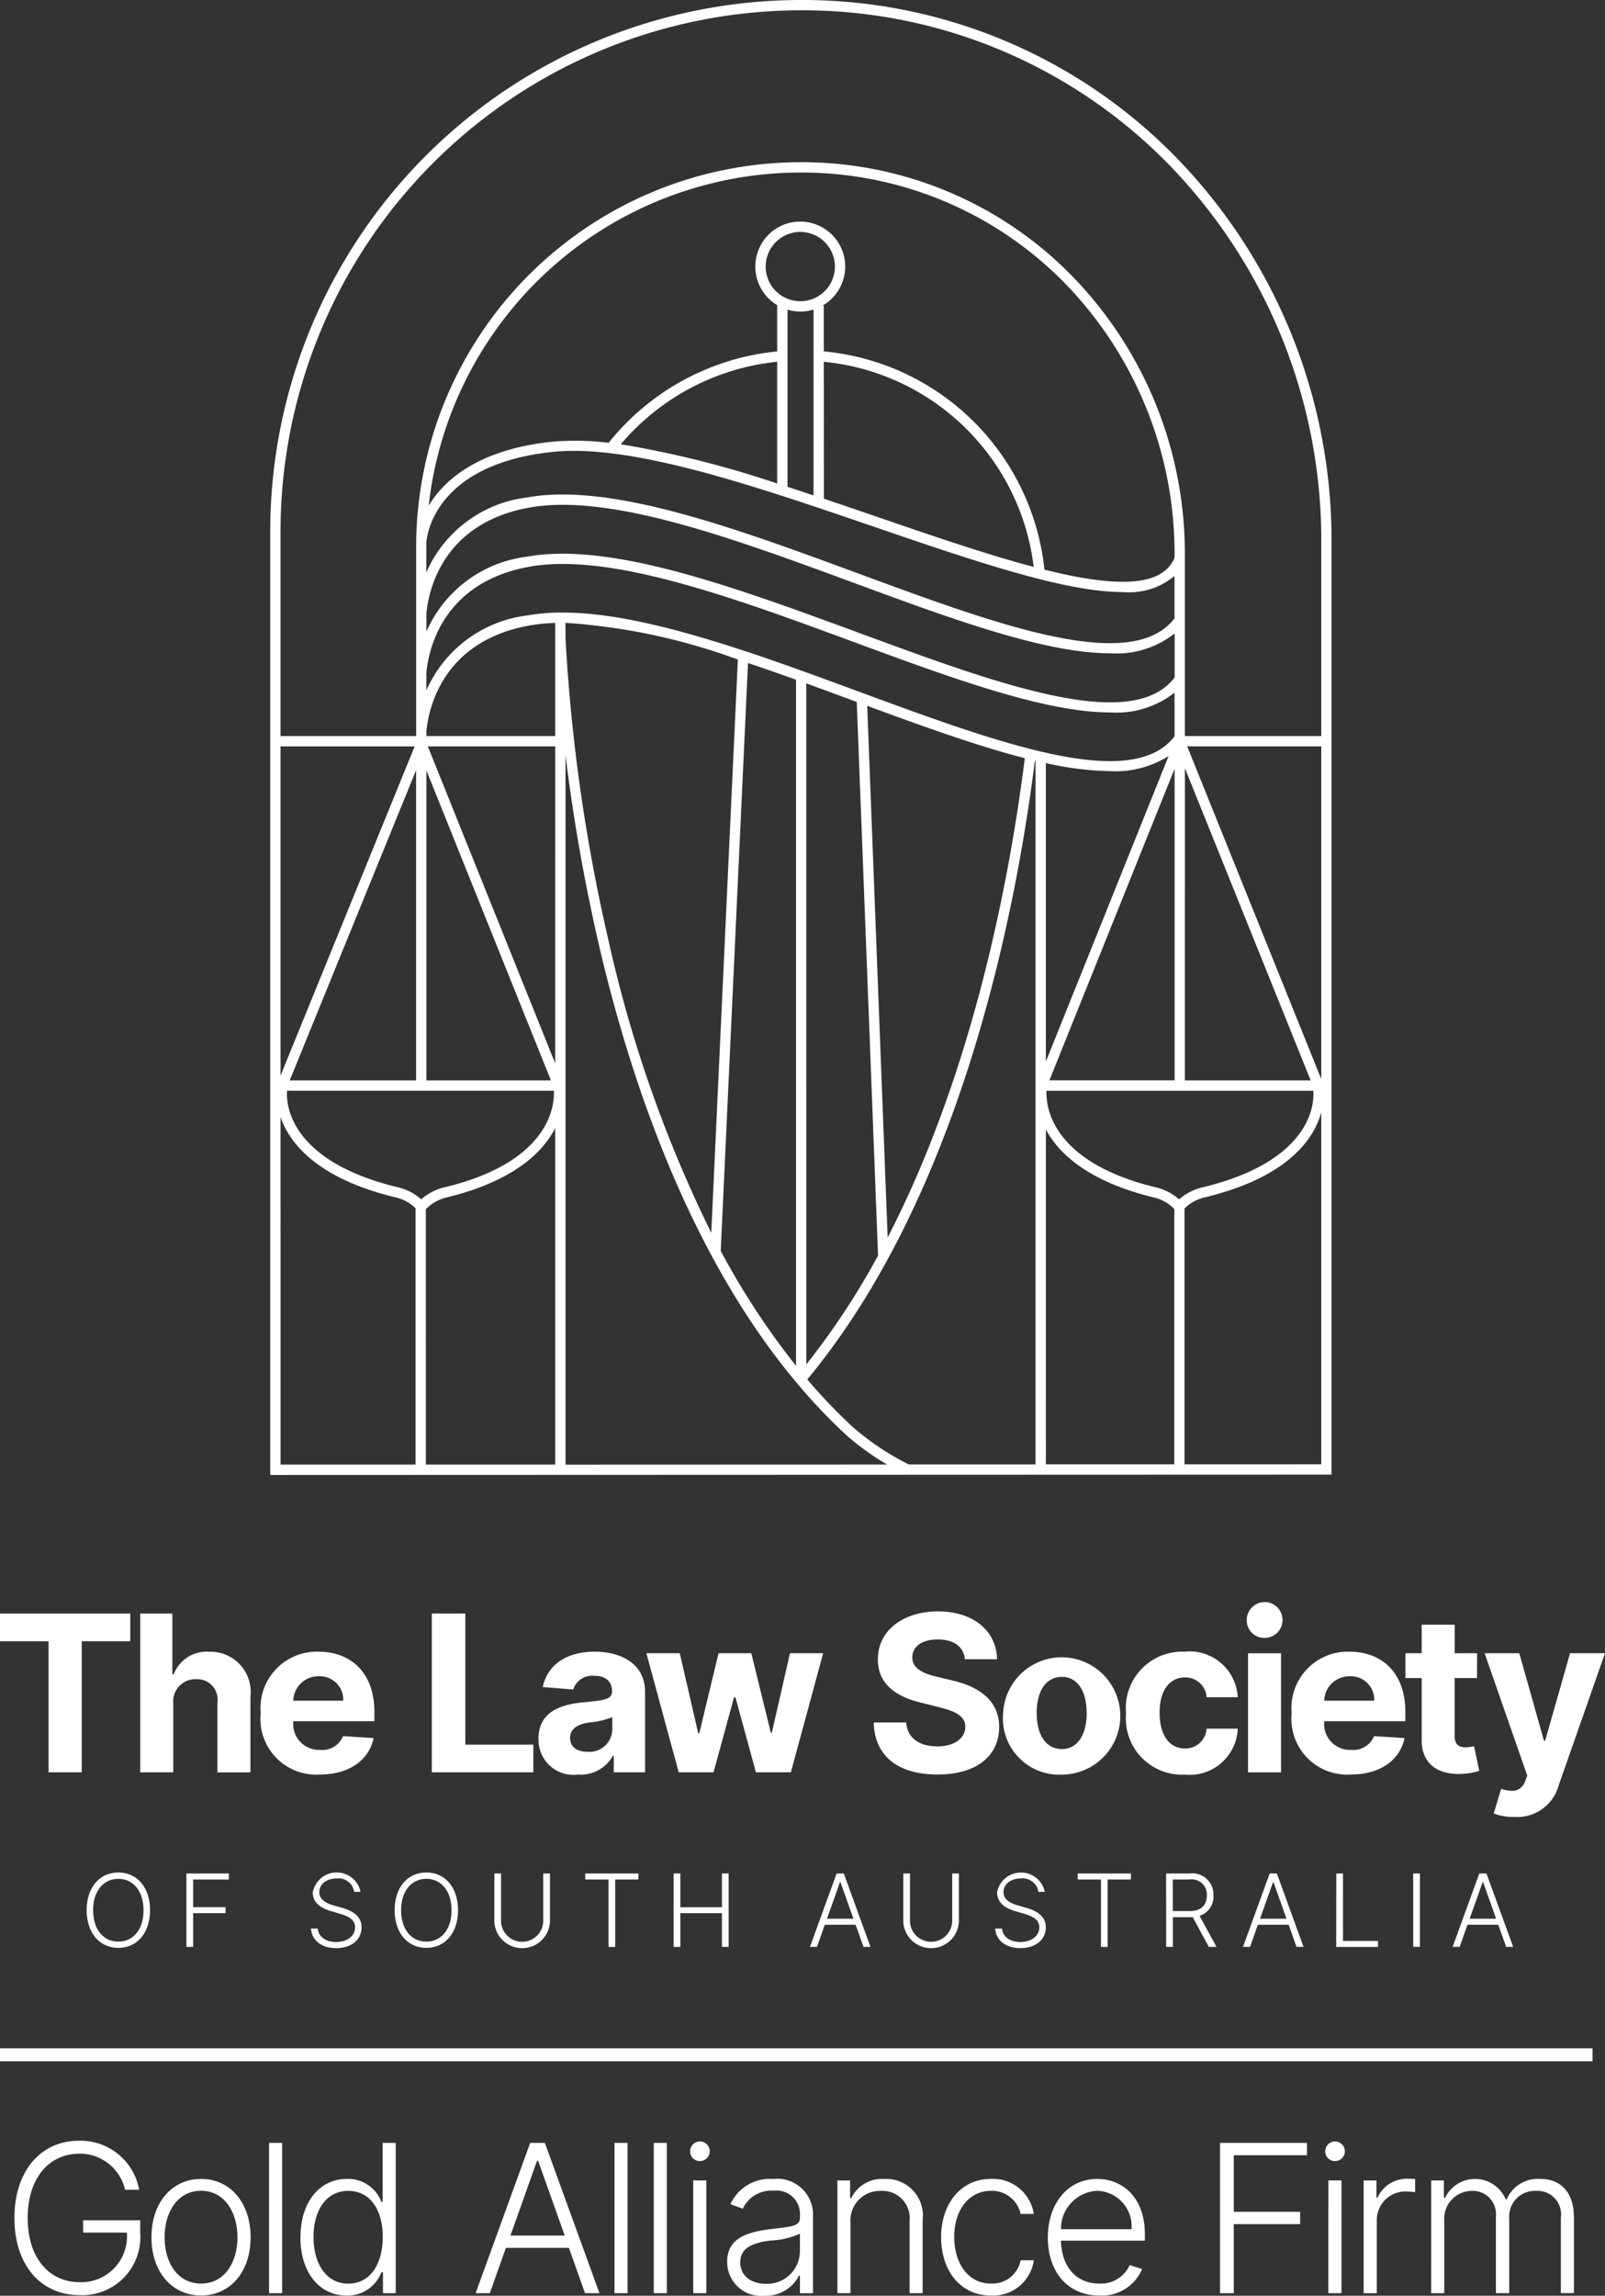 <svg id="logo-the-law-society-rev" xmlns="http://www.w3.org/2000/svg" xmlns:xlink="http://www.w3.org/1999/xlink" width="100" height="142.944" viewBox="0 0 100 142.944">
  <rect x="0" y="0" width="100" height="142.944" fill="#333333" stroke="none"/>
  <defs>
    <style>
      .cls-1 {
        fill: none;
      }

      .cls-2 {
        fill: #fff;
      }

      .cls-3 {
        clip-path: url(#clip-path);
      }
    </style>
    <clipPath id="clip-path">
      <rect id="Rectangle_1147" data-name="Rectangle 1147" class="cls-1" width="100" height="142.944"/>
    </clipPath>
  </defs>
  <path id="Path_5168" data-name="Path 5168" class="cls-2" d="M0,364.431v1.723H3.026v8.161H5.092v-8.161H8.117v-1.723Z" transform="translate(0 -263.963)"/>
  <g id="Group_6925" data-name="Group 6925">
    <g id="Group_6924" data-name="Group 6924" class="cls-3">
      <path id="Path_5169" data-name="Path 5169" class="cls-2" d="M33.758,374.315H31.7v-9.884h2v3.779h.087a2.191,2.191,0,0,1,2.215-1.4,2.5,2.5,0,0,1,2.563,2.79v4.72H36.509v-4.353a1.268,1.268,0,0,0-1.322-1.448,1.38,1.38,0,0,0-1.429,1.515Z" transform="translate(-22.962 -263.963)"/>
      <path id="Path_5170" data-name="Path 5170" class="cls-2" d="M58.923,376.881a3.511,3.511,0,0,1,3.6-3.837c1.959,0,3.484,1.245,3.484,3.764v.565H60.955v0a1.612,1.612,0,0,0,1.679,1.786,1.4,1.4,0,0,0,1.423-.859l1.9.125c-.29,1.375-1.525,2.268-3.359,2.268a3.474,3.474,0,0,1-3.677-3.817m5.145-.782a1.461,1.461,0,0,0-1.515-1.52,1.565,1.565,0,0,0-1.6,1.52Z" transform="translate(-42.679 -270.202)"/>
      <path id="Path_5171" data-name="Path 5171" class="cls-2" d="M97.585,364.431h2.09v8.161h4.237v1.723H97.585Z" transform="translate(-70.682 -263.963)"/>
      <path id="Path_5172" data-name="Path 5172" class="cls-2" d="M121.69,378.483c0-1.655,1.317-2.148,2.784-2.283,1.289-.126,1.8-.188,1.8-.666v-.029c0-.608-.4-.96-1.1-.96a1.24,1.24,0,0,0-1.317.854l-1.9-.155c.285-1.351,1.453-2.2,3.229-2.2,1.651,0,3.147.743,3.147,2.51v5h-1.95v-1.028h-.058a2.277,2.277,0,0,1-2.167,1.168,2.173,2.173,0,0,1-2.461-2.21m4.594-.579v-.787a4.933,4.933,0,0,1-1.429.333c-.724.1-1.2.386-1.2.965s.454.859,1.086.859a1.423,1.423,0,0,0,1.544-1.371" transform="translate(-88.142 -270.202)"/>
      <path id="Path_5173" data-name="Path 5173" class="cls-2" d="M146.087,373.394h2.08l1.148,4.98h.068l1.2-4.98h2.041l1.216,4.952h.063l1.129-4.952H157.1l-2.012,7.413h-2.177l-1.274-4.662h-.092l-1.274,4.662H148.1Z" transform="translate(-105.813 -270.455)"/>
      <path id="Path_5174" data-name="Path 5174" class="cls-2" d="M201.451,365.688c-1.023,0-1.588.468-1.588,1.105-.015.709.7,1.028,1.563,1.226l.888.212c1.718.386,2.958,1.26,2.963,2.905,0,1.81-1.424,2.963-3.837,2.963s-3.928-1.105-3.981-3.243h2.022c.068.989.85,1.491,1.935,1.491,1.062,0,1.747-.492,1.752-1.216,0-.666-.6-.975-1.679-1.235l-1.076-.27c-1.67-.4-2.7-1.236-2.693-2.693-.01-1.8,1.578-2.992,3.745-2.992,2.2,0,3.649,1.216,3.677,2.978h-2c-.077-.777-.69-1.231-1.689-1.231" transform="translate(-143.023 -263.608)"/>
      <path id="Path_5175" data-name="Path 5175" class="cls-2" d="M226.708,376.876a3.652,3.652,0,1,1,3.649,3.822,3.506,3.506,0,0,1-3.649-3.822m5.207-.014c0-1.294-.531-2.249-1.549-2.249-1.038,0-1.568.956-1.568,2.249s.531,2.244,1.568,2.244c1.018,0,1.549-.951,1.549-2.244" transform="translate(-164.208 -270.202)"/>
      <path id="Path_5176" data-name="Path 5176" class="cls-2" d="M254.489,376.875a3.511,3.511,0,0,1,3.639-3.832,3.005,3.005,0,0,1,3.32,2.838h-1.94a1.321,1.321,0,0,0-1.346-1.236c-.956,0-1.583.8-1.583,2.2,0,1.419.622,2.225,1.583,2.225a1.32,1.32,0,0,0,1.346-1.235h1.94a3,3,0,0,1-3.311,2.862,3.5,3.5,0,0,1-3.648-3.822" transform="translate(-184.33 -270.201)"/>
      <path id="Path_5177" data-name="Path 5177" class="cls-2" d="M281.78,363.421a1.115,1.115,0,1,1,1.11,1.042,1.081,1.081,0,0,1-1.11-1.042m.077,2h2.056v7.413h-2.056Z" transform="translate(-204.098 -262.48)"/>
      <path id="Path_5178" data-name="Path 5178" class="cls-2" d="M291.918,376.881a3.511,3.511,0,0,1,3.6-3.837c1.959,0,3.484,1.245,3.484,3.764v.565H293.95v0a1.612,1.612,0,0,0,1.679,1.786,1.4,1.4,0,0,0,1.424-.859l1.9.125c-.289,1.375-1.525,2.268-3.359,2.268a3.474,3.474,0,0,1-3.677-3.817m5.145-.782a1.461,1.461,0,0,0-1.515-1.52,1.565,1.565,0,0,0-1.6,1.52Z" transform="translate(-211.441 -270.202)"/>
      <path id="Path_5179" data-name="Path 5179" class="cls-2" d="M322.077,370.272h-1.395v3.591c0,.57.285.724.7.724a2.814,2.814,0,0,0,.512-.068l.323,1.53a4.006,4.006,0,0,1-1.115.193c-1.491.063-2.48-.656-2.471-2.109v-3.861h-1.013v-1.544h1.013v-1.776h2.056v1.776h1.395Z" transform="translate(-230.052 -265.789)"/>
      <path id="Path_5180" data-name="Path 5180" class="cls-2" d="M336.095,383.374l.463-1.535c.724.222,1.24.188,1.51-.507l.12-.314-2.659-7.625h2.162l1.535,5.444h.077l1.549-5.444h2.177l-2.881,8.214a2.674,2.674,0,0,1-2.76,1.979,3.548,3.548,0,0,1-1.293-.212" transform="translate(-243.03 -270.455)"/>
      <path id="Path_5181" data-name="Path 5181" class="cls-2" d="M21.55,427.606c-1.156,0-1.975-.919-1.975-2.348s.821-2.348,1.975-2.348,1.977.917,1.977,2.348-.821,2.348-1.977,2.348m0-4.3c-.9,0-1.571.723-1.571,1.955s.667,1.955,1.571,1.955,1.573-.725,1.571-1.955-.669-1.955-1.571-1.955" transform="translate(-14.178 -306.321)"/>
      <path id="Path_5182" data-name="Path 5182" class="cls-2" d="M42.131,423.138h2.644v.375H42.548v1.721h2.02v.375h-2.02v2.1h-.417Z" transform="translate(-30.516 -306.485)"/>
      <path id="Path_5183" data-name="Path 5183" class="cls-2" d="M71.874,423.278c-.638,0-1.078.359-1.078.85s.466.707.911.832l.482.138c.58.163,1.241.466,1.241,1.225,0,.732-.594,1.292-1.584,1.292-.933,0-1.522-.5-1.571-1.221H70.7c.045.542.527.839,1.143.839.683,0,1.18-.368,1.18-.917,0-.466-.388-.678-.955-.844l-.547-.161c-.716-.212-1.131-.58-1.131-1.167a1.516,1.516,0,0,1,2.975-.036h-.4a.982.982,0,0,0-1.089-.832" transform="translate(-50.901 -306.315)"/>
      <path id="Path_5184" data-name="Path 5184" class="cls-2" d="M91.161,427.606c-1.156,0-1.975-.919-1.975-2.348s.821-2.348,1.975-2.348,1.977.917,1.977,2.348-.821,2.348-1.977,2.348m0-4.3c-.9,0-1.571.723-1.571,1.955s.667,1.955,1.571,1.955,1.573-.725,1.571-1.955-.669-1.955-1.571-1.955" transform="translate(-64.599 -306.321)"/>
      <path id="Path_5185" data-name="Path 5185" class="cls-2" d="M115.2,423.138v3.026a1.735,1.735,0,0,1-3.463,0v-3.026h.417v3a1.316,1.316,0,0,0,2.629,0v-3Z" transform="translate(-80.936 -306.486)"/>
      <path id="Path_5186" data-name="Path 5186" class="cls-2" d="M132.264,423.138h3.314v.375H134.13v4.2h-.417v-4.2h-1.448Z" transform="translate(-95.801 -306.485)"/>
      <path id="Path_5187" data-name="Path 5187" class="cls-2" d="M152.245,423.138h.417v2.1h2.593v-2.1h.417v4.57h-.417v-2.1h-2.593v2.1h-.417Z" transform="translate(-110.274 -306.485)"/>
      <path id="Path_5188" data-name="Path 5188" class="cls-2" d="M183.051,427.708l1.662-4.57h.447l1.662,4.57h-.437l-.489-1.377h-1.919l-.489,1.377Zm2.711-1.752-.81-2.276h-.031l-.81,2.276Z" transform="translate(-132.587 -306.486)"/>
      <path id="Path_5189" data-name="Path 5189" class="cls-2" d="M207.6,423.138v3.026a1.735,1.735,0,0,1-3.463,0v-3.026h.417v3a1.316,1.316,0,0,0,2.629,0v-3Z" transform="translate(-147.857 -306.486)"/>
      <path id="Path_5190" data-name="Path 5190" class="cls-2" d="M226.507,423.278c-.638,0-1.078.359-1.078.85s.466.707.911.832l.482.138c.58.163,1.241.466,1.241,1.225,0,.732-.594,1.292-1.584,1.292-.933,0-1.522-.5-1.571-1.221h.428c.045.542.527.839,1.143.839.683,0,1.18-.368,1.18-.917,0-.466-.388-.678-.955-.844l-.547-.161c-.716-.212-1.131-.58-1.131-1.167A1.516,1.516,0,0,1,228,424.11h-.4a.982.982,0,0,0-1.089-.832" transform="translate(-162.904 -306.315)"/>
      <path id="Path_5191" data-name="Path 5191" class="cls-2" d="M243.561,423.138h3.314v.375h-1.448v4.2h-.417v-4.2h-1.448Z" transform="translate(-176.415 -306.485)"/>
      <path id="Path_5192" data-name="Path 5192" class="cls-2" d="M263.541,423.138h1.475a1.312,1.312,0,0,1,1.473,1.368,1.239,1.239,0,0,1-.864,1.267l1.056,1.935H266.2l-1-1.855c-.056,0-.114.007-.174.007h-1.064v1.848h-.417Zm1.471,2.341c.716,0,1.067-.375,1.067-.973a.939.939,0,0,0-1.074-.993h-1.047v1.966Z" transform="translate(-190.887 -306.486)"/>
      <path id="Path_5193" data-name="Path 5193" class="cls-2" d="M280.923,427.708l1.662-4.57h.447l1.662,4.57h-.437l-.489-1.377h-1.919l-.489,1.377Zm2.711-1.752-.81-2.276h-.031l-.81,2.276Z" transform="translate(-203.477 -306.486)"/>
      <path id="Path_5194" data-name="Path 5194" class="cls-2" d="M302.005,423.138h.417v4.2H304.6v.375h-2.6Z" transform="translate(-218.747 -306.485)"/>
      <rect id="Rectangle_1142" data-name="Rectangle 1142" class="cls-2" width="0.417" height="4.57" transform="translate(88.05 116.652)"/>
      <path id="Path_5195" data-name="Path 5195" class="cls-2" d="M328.3,427.708l1.663-4.57h.446l1.662,4.57h-.437l-.489-1.377h-1.919l-.489,1.377Zm2.711-1.752-.81-2.276h-.031l-.81,2.276Z" transform="translate(-237.794 -306.486)"/>
      <path id="Path_5196" data-name="Path 5196" class="cls-2" d="M117.517,9.8A32.516,32.516,0,0,0,94.136,0,33.1,33.1,0,0,0,61.074,33.062V91.839l66.124-.023V33.938A34.179,34.179,0,0,0,117.517,9.8M94.136.642a31.878,31.878,0,0,1,22.923,9.6,33.541,33.541,0,0,1,9.5,23.693V45.829h-8.5V34.681A24.753,24.753,0,0,0,111.048,17.2a23.552,23.552,0,0,0-16.936-7.1A23.975,23.975,0,0,0,70.167,33.732c0,.031,0,.054,0,.06V45.829H61.716V33.062A32.457,32.457,0,0,1,94.136.642m25.077,73.274a3.36,3.36,0,0,0-1.51.763,3.348,3.348,0,0,0-1.5-.761c-6.584-1.606-6.808-5.154-6.763-6H126.06c.042.377.289,4.261-6.847,6M78.827,66.207,70.892,46.471h7.936ZM62.288,67.272l7.875-19.32v19.32Zm8.517-19.3,7.758,19.3H70.805Zm0-14.226c.048-.57.651-4.836,7.837-5.606,4.908-.526,12.622,2.115,20.083,4.669,6.2,2.122,11.85,4.056,15.466,4.056a4.441,4.441,0,0,0,3.223-1V38.5c-2.664,3.487-10.95.435-19.72-2.8-7.574-2.791-15.407-5.676-20.617-4.726a7.885,7.885,0,0,0-6.277,4.667V34.049c0-.1,0-.2,0-.3M95.565,22.526A14.593,14.593,0,0,1,108.642,35.3c-2.9-.768-6.267-1.918-9.7-3.1-1.122-.384-2.249-.77-3.372-1.147ZM91.942,16.6A2.157,2.157,0,1,1,94.1,18.756,2.16,2.16,0,0,1,91.942,16.6M94.1,19.4a2.8,2.8,0,0,0,.824-.124v11.57q-.813-.271-1.621-.533V19.281a2.788,2.788,0,0,0,.8.117M92.66,30.106a62.068,62.068,0,0,0-9.743-2.443,14.7,14.7,0,0,1,9.743-5.138ZM77.2,31.608c5.039-.918,12.787,1.936,20.28,4.7,6.041,2.226,11.857,4.369,15.922,4.369a5.853,5.853,0,0,0,4.02-1.233v2.741c-2.665,3.487-10.95.435-19.72-2.8C90.124,36.6,82.293,33.71,77.082,34.66a7.886,7.886,0,0,0-6.277,4.667V38.187c.12-1.308.937-5.585,6.391-6.579m0,3.683c5.039-.919,12.787,1.936,20.28,4.7,6.041,2.226,11.857,4.368,15.922,4.368a5.854,5.854,0,0,0,4.02-1.233v2.72c-2.666,3.484-10.951.432-19.719-2.8-2.275-.838-4.577-1.686-6.825-2.436V40.6l-.044,0c-4.212-1.4-8.236-2.46-11.542-2.46h-.137a12.212,12.212,0,0,0-2.07.184,7.89,7.89,0,0,0-6.277,4.663V41.87c.121-1.309.938-5.584,6.391-6.578m2.272,3.489A38.3,38.3,0,0,1,90.21,41.067L88.553,76.761a80.622,80.622,0,0,1-6.4-18.186,110.1,110.1,0,0,1-2.679-18.769h0Zm11.374,2.5c.989.332,1.989.682,2.993,1.042V85.042a46.935,46.935,0,0,1-4.692-7.155Zm3.634,1.273c1,.362,2,.731,3,1.1l.142.052,1.327,34.471a46.482,46.482,0,0,1-4.468,6.774Zm5.067,34.494-1.274-33.1c3.467,1.276,6.838,2.494,9.82,3.261-.932,7.4-3.191,19.488-8.546,29.842M113.4,48.017a6.263,6.263,0,0,0,3.648-.941L109.4,66.1V47.513a19.167,19.167,0,0,0,4,.5m4.02-.145v19.4h-7.8Zm.642-.037L125.9,67.272H118.06Zm-.642-13.113c-.786,1.938-3.908,1.8-8.108.751A15.237,15.237,0,0,0,95.565,21.881V19.03h-.083A2.8,2.8,0,1,0,92.66,19v2.882a15.351,15.351,0,0,0-10.49,5.674l.023.019a16.742,16.742,0,0,0-3.616-.065c-4.213.451-6.275,2.114-7.262,3.429a6.372,6.372,0,0,0-.369.549A23.339,23.339,0,0,1,94.112,10.743a22.916,22.916,0,0,1,16.478,6.9,24.117,24.117,0,0,1,6.828,17.035ZM70.805,45.531c.12-1.307.937-5.585,6.391-6.58a11.247,11.247,0,0,1,1.631-.164v7.042H70.805ZM61.716,66.974v-20.5h8.357Zm.406.94H78.747c.045.85-.179,4.4-6.757,6a3.357,3.357,0,0,0-1.51.763,3.343,3.343,0,0,0-1.5-.762c-7.152-1.745-6.895-5.637-6.854-6M70.77,75.3l.071-.078a2.641,2.641,0,0,1,1.295-.681c2.274-.555,5.267-1.724,6.608-4.14.03-.054.056-.107.084-.161v20.95l-8.057,0Zm8.7-28.278a115.011,115.011,0,0,0,2.053,11.685c2.2,9.518,6.671,22.567,15.478,30.68a16.138,16.138,0,0,0,2.508,1.8l-20.039.007ZM97.434,88.915a34.732,34.732,0,0,1-2.9-3.026C104.047,74.435,107.5,57,108.718,47.357l.036.009V91.18l-7.9,0a16.564,16.564,0,0,1-3.416-2.268M109.4,70.321c.015.027.027.053.042.08,1.34,2.416,4.333,3.585,6.614,4.141a2.624,2.624,0,0,1,1.29.681l.056.062V91.177l-8,0Zm8.806-23.85h8.353V67.192ZM61.716,69.549c.536,1.566,2.186,3.791,7.113,4.993a2.624,2.624,0,0,1,1.3.688l0,0v15.96l-8.412,0ZM118.04,91.177V75.247l.024-.025a2.639,2.639,0,0,1,1.295-.681c5.24-1.279,6.771-3.715,7.2-5.285V91.174Z" transform="translate(-44.237)"/>
      <path id="Path_5197" data-name="Path 5197" class="cls-2" d="M7.277,484.322c-1.823,0-3.194,1.48-3.194,4s1.362,4,3.254,4a2.852,2.852,0,0,0,2.924-3.089H7.538v-.768h3.555v.768a3.616,3.616,0,0,1-3.756,3.893c-2.45,0-4.081-1.878-4.081-4.807s1.65-4.807,4.021-4.807a3.715,3.715,0,0,1,3.751,3.052h-.877a2.9,2.9,0,0,0-2.874-2.248" transform="translate(-2.358 -350.22)"/>
      <path id="Path_5198" data-name="Path 5198" class="cls-2" d="M34.229,495.758c0-2.152,1.27-3.637,3.089-3.637s3.089,1.485,3.089,3.637-1.27,3.623-3.089,3.623-3.089-1.485-3.089-3.623m5.36,0c0-1.572-.814-2.9-2.271-2.9s-2.271,1.325-2.271,2.9.814,2.879,2.271,2.879,2.271-1.307,2.271-2.879" transform="translate(-24.793 -356.451)"/>
      <rect id="Rectangle_1143" data-name="Rectangle 1143" class="cls-2" width="0.814" height="9.358" transform="translate(16.764 133.426)"/>
      <path id="Path_5199" data-name="Path 5199" class="cls-2" d="M67.914,489.85c0-2.161,1.17-3.623,2.9-3.623a2.217,2.217,0,0,1,2.143,1.435h.073v-3.678h.817v9.358h-.795v-1.3h-.1a2.253,2.253,0,0,1-2.157,1.449c-1.722,0-2.888-1.457-2.888-3.637m5.131-.013c0-1.681-.777-2.869-2.148-2.869-1.407,0-2.166,1.252-2.166,2.869,0,1.636.768,2.906,2.166,2.906,1.361,0,2.148-1.211,2.148-2.906" transform="translate(-49.191 -350.557)"/>
      <path id="Path_5200" data-name="Path 5200" class="cls-2" d="M107.493,493.341l3.4-9.358h.914l3.4,9.358h-.9l-1-2.819h-3.93l-1,2.819Zm5.551-3.587-1.659-4.661h-.064l-1.659,4.661Z" transform="translate(-77.859 -350.557)"/>
      <rect id="Rectangle_1144" data-name="Rectangle 1144" class="cls-2" width="0.814" height="9.358" transform="translate(38.285 133.426)"/>
      <rect id="Rectangle_1145" data-name="Rectangle 1145" class="cls-2" width="0.814" height="9.358" transform="translate(40.733 133.426)"/>
      <path id="Path_5201" data-name="Path 5201" class="cls-2" d="M155.968,484.434a.611.611,0,1,1,.609.585.6.6,0,0,1-.609-.585m.193,1.792h.818v7.018h-.818Z" transform="translate(-112.97 -350.46)"/>
      <path id="Path_5202" data-name="Path 5202" class="cls-2" d="M164.337,497.275c0-1.389,1.111-1.832,2.7-2.028,1.178-.146,1.836-.156,1.836-.685V494.4a1.462,1.462,0,0,0-1.654-1.545,1.95,1.95,0,0,0-1.906,1.12l-.772-.279a2.7,2.7,0,0,1,2.655-1.572,2.234,2.234,0,0,1,2.49,2.349v4.765h-.814v-1.11h-.05a2.313,2.313,0,0,1-2.175,1.27,2.109,2.109,0,0,1-2.307-2.12m4.533-.731V495.53a4.971,4.971,0,0,1-1.836.429c-1.189.146-1.883.5-1.883,1.353s.685,1.339,1.6,1.339a2.04,2.04,0,0,0,2.115-2.107" transform="translate(-119.032 -356.451)"/>
      <path id="Path_5203" data-name="Path 5203" class="cls-2" d="M190.071,499.248h-.814v-7.018h.791v1.1h.073a2.125,2.125,0,0,1,2.066-1.193,2.283,2.283,0,0,1,2.381,2.564v4.546h-.814v-4.5a1.7,1.7,0,0,0-1.773-1.869,1.839,1.839,0,0,0-1.909,1.979Z" transform="translate(-137.082 -356.463)"/>
      <path id="Path_5204" data-name="Path 5204" class="cls-2" d="M212.688,495.758c0-2.111,1.252-3.637,3.089-3.637a2.577,2.577,0,0,1,2.687,2.18h-.822a1.824,1.824,0,0,0-1.851-1.439c-1.347,0-2.284,1.17-2.284,2.869s.909,2.906,2.284,2.906a1.8,1.8,0,0,0,1.855-1.449h.823a2.564,2.564,0,0,1-2.678,2.193c-1.887,0-3.1-1.531-3.1-3.623" transform="translate(-154.053 -356.451)"/>
      <path id="Path_5205" data-name="Path 5205" class="cls-2" d="M236.817,495.767c0-2.125,1.256-3.646,3.075-3.646,1.521,0,2.97,1.1,2.97,3.446v.4h-5.228c.037,1.622.946,2.669,2.381,2.669a1.956,1.956,0,0,0,1.9-1.152l.772.251a2.708,2.708,0,0,1-2.673,1.646c-1.965,0-3.2-1.485-3.2-3.615m5.213-.516a2.207,2.207,0,0,0-2.138-2.389,2.364,2.364,0,0,0-2.253,2.389Z" transform="translate(-171.53 -356.451)"/>
      <path id="Path_5206" data-name="Path 5206" class="cls-2" d="M275.732,483.983h5.415v.768h-4.56v3.523h4.135v.767h-4.135v4.3h-.855Z" transform="translate(-199.717 -350.556)"/>
      <path id="Path_5207" data-name="Path 5207" class="cls-2" d="M299.51,484.434a.611.611,0,1,1,.608.585.6.6,0,0,1-.608-.585m.193,1.792h.818v7.018H299.7Z" transform="translate(-216.94 -350.46)"/>
      <path id="Path_5208" data-name="Path 5208" class="cls-2" d="M308.2,492.192H309v1.078h.059a2.016,2.016,0,0,1,1.919-1.184c.133,0,.32.009.43.014v.827a3.422,3.422,0,0,0-.489-.046,1.787,1.787,0,0,0-1.9,1.8v4.533H308.2Z" transform="translate(-223.238 -356.426)"/>
      <path id="Path_5209" data-name="Path 5209" class="cls-2" d="M323.457,492.229h.79v1.078h.074a2.072,2.072,0,0,1,3.778.1h.06a2.108,2.108,0,0,1,2.079-1.274c1.3,0,2.111.836,2.111,2.408v4.7h-.814v-4.7a1.464,1.464,0,0,0-1.544-1.663,1.6,1.6,0,0,0-1.673,1.746v4.619h-.831v-4.775a1.446,1.446,0,0,0-1.517-1.59,1.733,1.733,0,0,0-1.7,1.869v4.5h-.814Z" transform="translate(-234.285 -356.463)"/>
      <rect id="Rectangle_1146" data-name="Rectangle 1146" class="cls-2" width="99.223" height="0.805" transform="translate(0 127.539)"/>
    </g>
  </g>
</svg>
